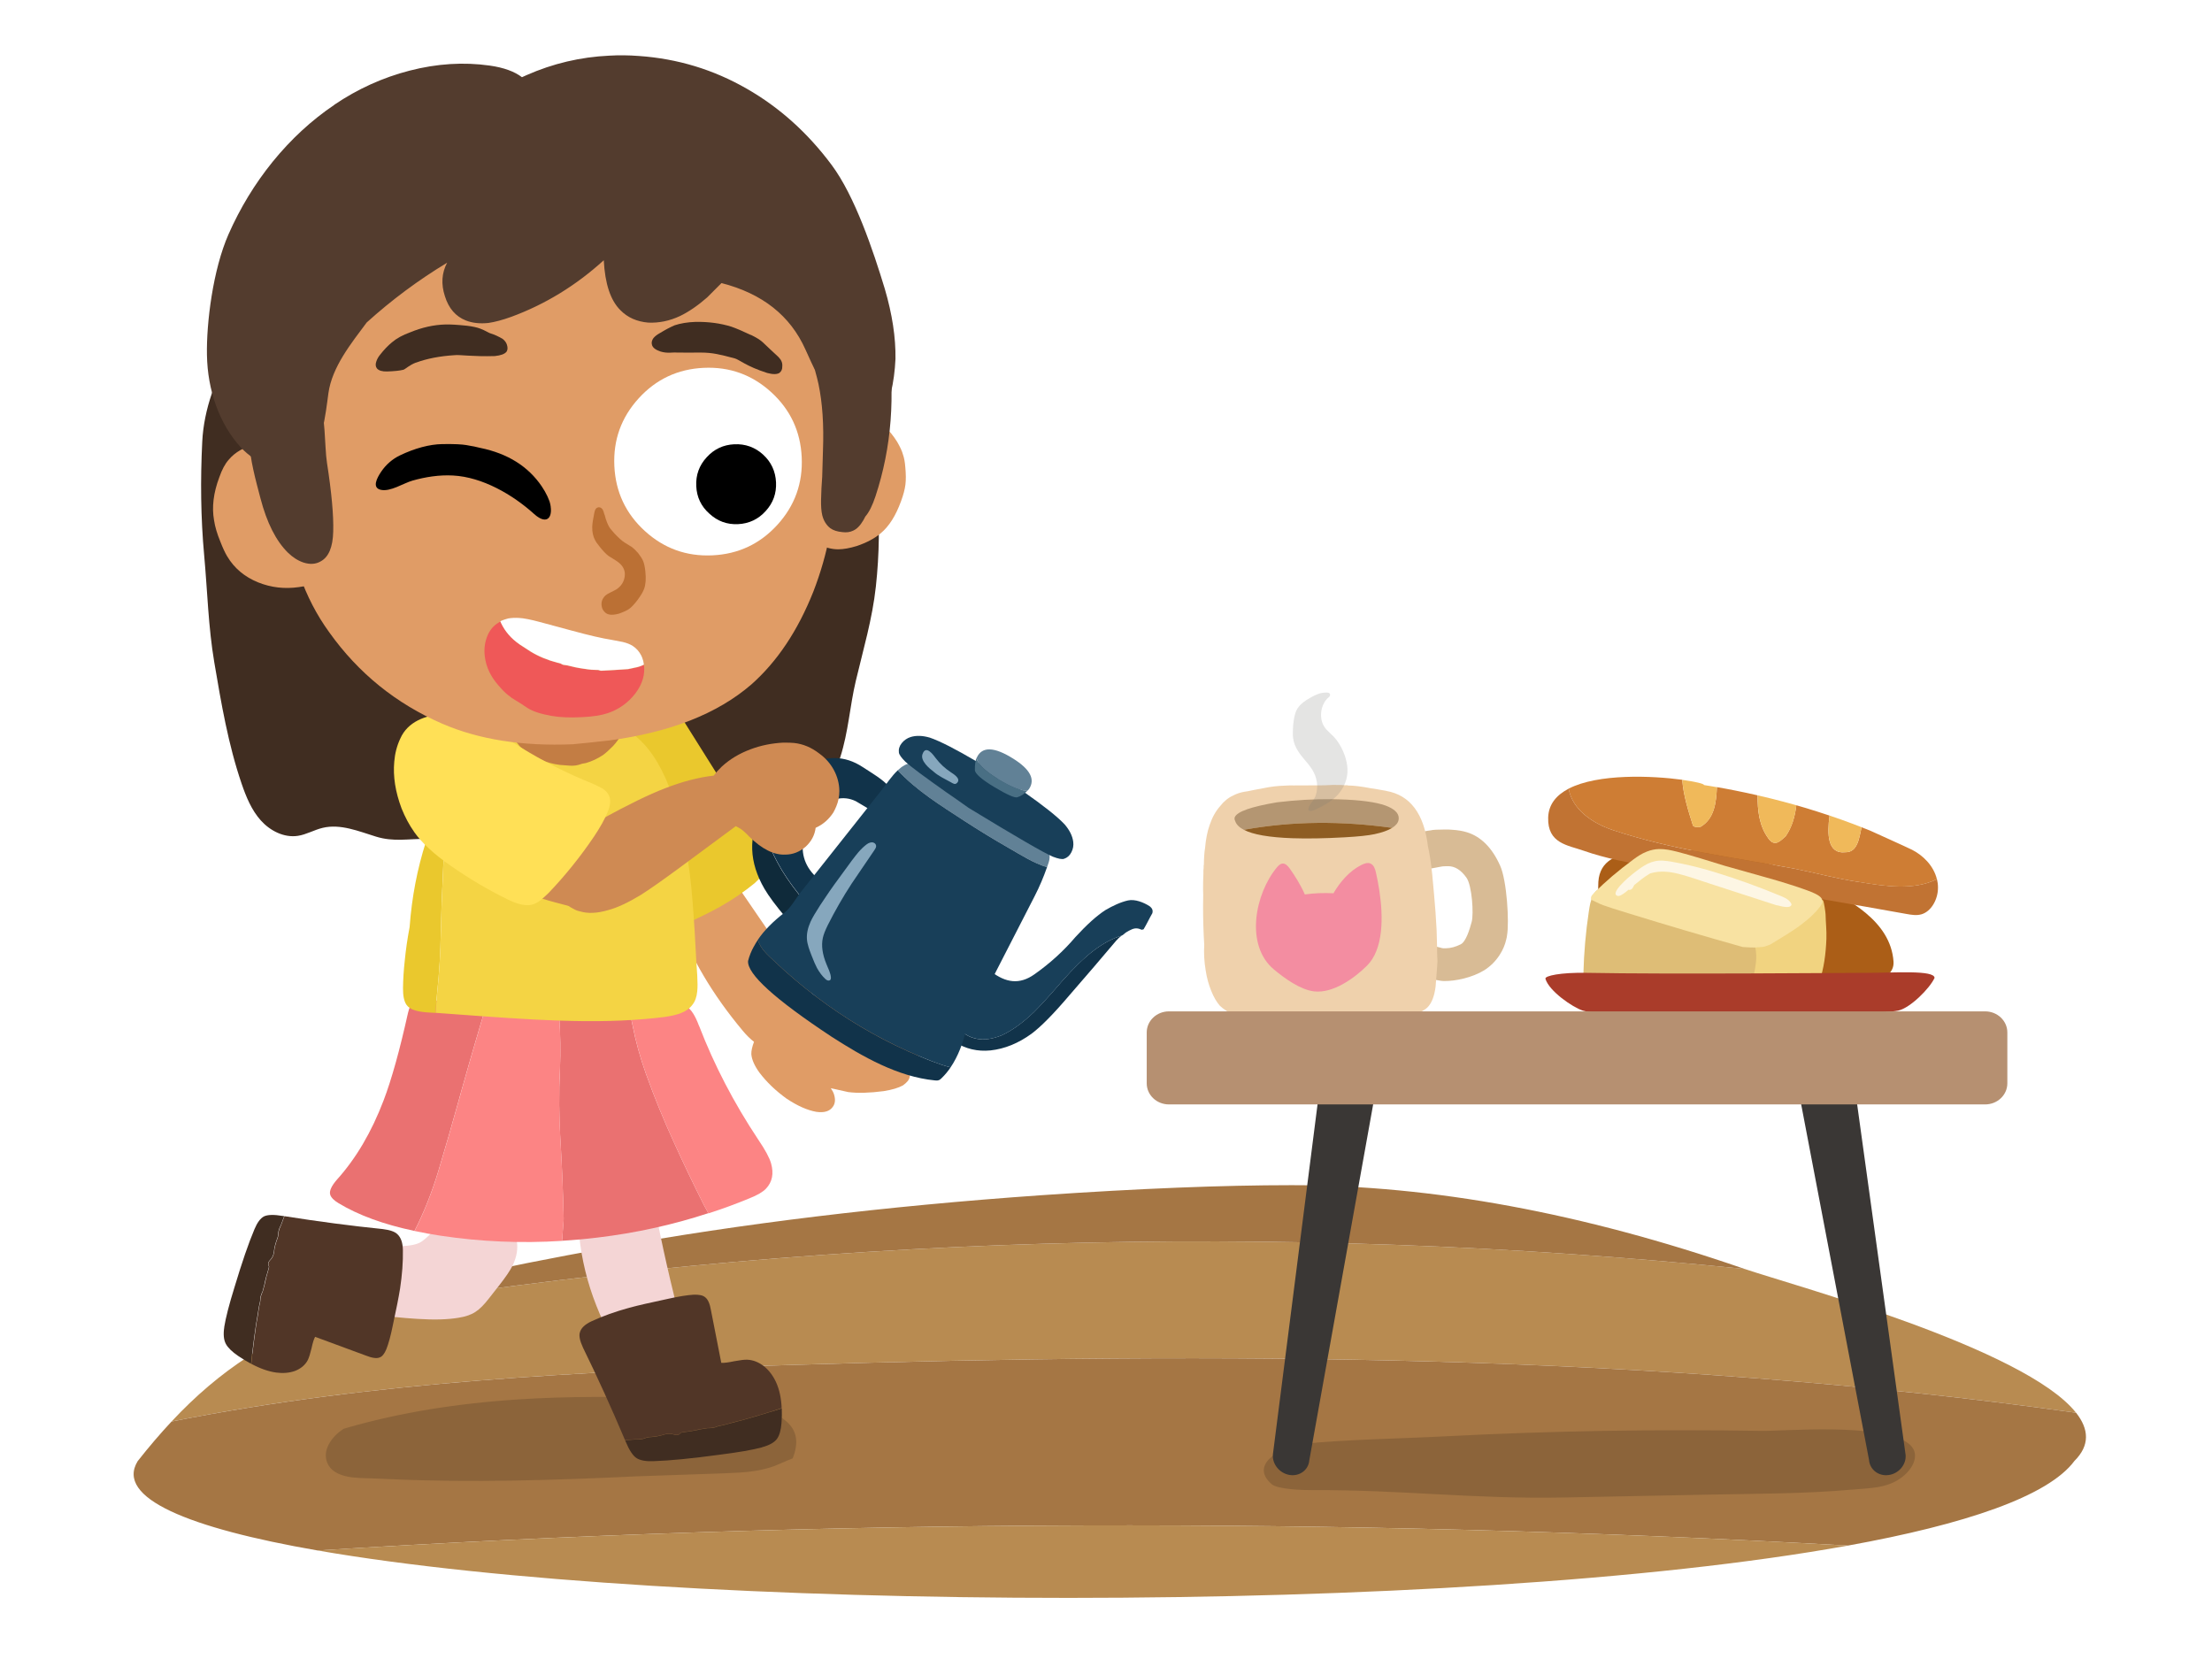 <svg fill="none" height="720" viewBox="0 0 960 720" width="960" xmlns="http://www.w3.org/2000/svg"><path d="m0 0h960v720h-960z" fill="#fff"/><path d="m901.002 613.132c-22.15-28.05-123.2-55.41-143.85-62.42-202.59-20.66-406.93-14.54-608.76 18.25-30.98 11.28-53.031 25.62-73.951 47.97 87.74-17.48 178.731-21.8 268.99-24.56 186.15-5.69 374-5.04 557.58 20.75z" fill="#b88b51"/><path d="m757.152 550.721c-.18-.06-.35-.12-.52-.18-69.83-24.12-135.19-36.18-196.05-36.18-29.99 0-66.26 1.44-108.8 4.37-67.74 4.74-130.15 12.31-187.21 22.67-50.69 9.2-87.31 17.05-116.18 27.57 201.83-32.8 406.17-38.92 608.76-18.25z" fill="#a57644"/><path d="m900.242 634.111h-.02c6.94-6.83 6.35-13.92.79-20.98-183.58-25.8-371.43-26.44-557.58-20.75-90.26 2.76-181.25 7.08-268.99 24.56-4.92 5.26-9.78 10.96-14.68 17.17-9.79 15.97 21.91 29.03 78.07 38.79 219.5-13.79 444.12-14.49 664.15-2.12 50.94-9.22 86.84-21.38 98.26-36.67z" fill="#a57644"/><path d="m137.842 672.9c154.38 26.83 493.6 28.76 664.15-2.12-220.03-12.37-444.65-11.67-664.15 2.12z" fill="#b88b51"/><path d="m699.061 373.068c-2.968 1.905-5.075 4.894-5.379 9.625-.851 13.535 6.068 21.357 16.595 25.206 14.588 5.319 29.765 8.582 44.911 11.813 7.001 1.49 13.991 2.999 20.992 4.478 12.026 2.543 24.446 5.025 36.634 1.966 3.921-.983 9.351-3.374 8.966-8.845-1.256-17.76-19.837-27.009-32.247-33.493-22.319-11.651-47.424-16.443-72.469-14.549-5.278.406-12.907.527-18.003 3.81z" fill="#ab5e17"/><path d="m807.029 382.814c-9.533-1.357-18.752-3.941-28.397-5.856-27.061-4.994-52.53-8.034-78.659-16.706-8.723-2.928-17.608-8.834-19.168-17.973-5.278 2.736-8.733 6.758-8.905 12.543-.335 11.316 8.571 11.975 15.45 14.406 9.402 3.313 19.117 5.025 28.742 6.991 13.758 2.826 27.547 5.511 41.345 8.074 24.842 4.6 44.973 7.832 69.855 12.34 2.198.395 4.447.79 6.605.172 4.195-1.205 7.214-6.403 7.183-11.64 0-1.267-.162-2.472-.445-3.627-10.152 5.035-22.613 3.069-33.585 1.256z" fill="#c17333"/><path d="m699.963 360.263c26.139 8.662 51.608 11.701 78.659 16.706 9.645 1.915 18.874 4.498 28.397 5.856 10.972 1.813 23.434 3.779 33.585-1.256-1.449-6.018-6.251-10.486-10.82-12.786-1.854-.942-18.064-8.257-18.064-8.257-.415-.162-.831-.334-1.246-.506-.861-.345-1.722-.669-2.573-1.003-1.064 5.4-1.956 10.901-6.97 10.85-7.943.871-7.953-7.953-6.92-15.906-3.384-1.134-6.778-2.218-10.182-3.252-.304 2.985-.304 2.985 0 0-1.408-.425-2.826-.841-4.235-1.236-.597 5.025-1.935 9.604-4.62 13.464-1.864 1.53-4.619 5.107-7.517.933-4.012-5.481-4.711-12.117-4.67-18.703-3.182-.729-6.363-1.408-9.564-2.046-.115 2.681-.115 2.681 0 0-2.695-.547-5.39-1.044-8.095-1.51-.284 6.697-1.104 13.758-7.082 17.213-.699.243-3.049.213-3.313-.567-1.995-6.271-4.174-13.13-4.64-19.837-13.069-1.783-36.523-2.766-49.308 3.86 1.57 9.128 10.445 15.045 19.168 17.973z" fill="#ce7d34"/><g fill="#f0b95a"><path d="m800.93 369.857c5.015.071 5.897-5.441 6.971-10.851-2.918-1.145-5.846-2.239-8.784-3.292-1.692-.598-3.394-1.186-5.096-1.753-1.033 7.943-1.033 16.767 6.909 15.886z"/><path d="m767.477 363.88c2.898 4.174 5.654.587 7.518-.942 2.685-3.85 4.022-8.429 4.62-13.455-3.668-1.043-7.345-2.026-11.033-2.938-1.915-.476-3.84-.921-5.775-1.367-.04 6.585.659 13.231 4.67 18.702z"/><path d="m734.733 358.278c.254.78 2.614.81 3.313.557 5.988-3.434 6.808-10.506 7.082-17.193-.314-.05-.618-.111-.932-.162-1.55-.273-3.121-.526-4.681-.78v-.02c0-.527-3.728-1.449-9.412-2.229.466 6.707 2.645 13.566 4.64 19.837z"/></g><path d="m651.005 375.587c-3.46-7.698-8.269-12.47-14.266-14.361-1.882-.589-4.106-.969-6.663-1.121-.798-.067-1.692-.105-2.69-.105-1.254 0-2.661.038-4.21.095-2.167.114-1.017.114-2.291.276-1.872.218-3.526.579-4.98 1.083-1.663.523-3.098 1.264-4.343 2.215-1.369 1.007-2.319 2.11-2.861 3.326-.295.647-.466 1.302-.523 1.958-.066.694 0 1.407.19 2.148.39 1.35 1.15 2.519 2.291 3.517 1.14.969 2.537 1.673 4.201 2.1 1.653.428 3.336.561 5.018.361.988-.114 2.471-.351 4.448-.76 1.777-.295 1.245-.371 4.125-.39 2.908-.038 5.579 1.597 7.965 4.952 2.442 3.355 3.231 15.806 2.29 19.199-.903 3.393-2.537 8.64-4.742 9.742-2.205 1.112-4.353 1.692-6.435 1.73-2.053.057-1.312-.085-3.526-.561-1.977-.437-3.488-.779-4.515-1.017-1.758-.37-3.231-.551-4.429-.522-1.406.076-2.728.399-3.954.969-1.169.551-2.11 1.274-2.822 2.148-.685.931-1.065 1.929-1.131 2.975-.048 1.102.209 2.167.779 3.165 1.188 1.958 3.279 3.498 6.292 4.591 1.511.57 3.555 1.083 6.13 1.539.732.124 1.511.257 2.357.371 2.871.428 2.348.523 4.192.561 2.547 0 5.284-.352 8.202-1.046 3.469-.874 6.463-2.072 8.963-3.583 2.737-1.711 4.99-3.944 6.748-6.663 1.407-2.148 2.386-4.457 2.927-6.909.152-.561.257-1.112.304-1.654.998-5.418-.019-23.79-3.041-30.329z" fill="#d8bb95"/><path d="m601.639 343.235c-3.003-.561-5.313-.931-6.929-1.178-3.887-.742-7.08-1.112-9.599-1.16-.219-.085-.399-.123-.551-.123-.257 0-.447 0-.561.038-.589-.057-1.179-.095-1.768-.105-.295-.047-.57-.057-.827-.019-1.92-.085-4.096-.038-6.539.133-4.277.019-8.706.029-13.287.057-1.321-.038-2.585 0-3.764.076-3.326.105-6.32.447-9.02 1.027-3.83.684-6.263 1.188-7.29 1.416-.532.057-1.035.133-1.539.237-1.749.324-3.317.837-4.686 1.569-2.167.969-4.068 2.509-5.703 4.6-1.957 2.195-3.488 4.923-4.562 8.145-1.007 2.775-1.682 6.121-2.024 10.075-.323 1.948-.485 4.305-.513 7.071-.114.494-.133 1.008-.105 1.521-.114.779-.133 1.635-.104 2.576-.105 2.205-.153 4.429-.143 6.672 0 .836.019 1.682.057 2.518-.038 1.683-.057 3.355-.057 5.038 0 5.626.162 11.148.504 16.604-.228 3.669 0 7.366.627 11.13.475 3.155 1.274 6.111 2.405 8.867 1.055 2.652 2.3 4.79 3.716 6.435.817.789 1.73 1.511 2.756 2.157.247.152.485.314.732.447.456.152.979.342 1.568.58.523.304 1.264.646 2.243 1.026 1.768.742 3.612 1.492 5.532 2.224 14.028 1.939 27.011 2.557 38.892 2.11 1.236-.133 2.471-.19 3.735-.152 10.237-.732 19.608-2.243 28.095-4.258 1.283-.095 3.184-.979 5.684-2.633 1.834-1.292 3.136-3.592 3.916-6.881.199-.865.361-1.806.504-2.842.313-3.602.551-6.596.703-8.991.019-.313.028-.608.047-.893.029-.466.048-.903.067-1.312-.048-.561-.067-1.112-.076-1.673-.076-1.283-.114-2.775-.095-4.457-.067-2.139-.133-4.562-.2-7.281-.152-2.442-.323-5.065-.484-7.869-.352-4.657-.818-9.961-1.388-15.93-.542-5.256-1.169-9.457-1.901-12.574-1.635-13.896-7.613-22.174-18.049-23.989l-.038-.038z" fill="#efd1ac"/><path d="m597.296 412.82c4.086-10.142 1.938-24.94-.143-34.14-.342-1.55-.913-3.289-2.376-3.907-1.264-.541-2.718 0-3.945.618-5.16 2.595-9.219 7.309-12.118 12.289-4.144-.228-8.316-.066-12.422.504-1.616-3.754-4.201-7.965-6.577-11.282-.77-1.064-1.806-2.224-3.117-2.119-.998.085-1.759.874-2.405 1.635-9.448 11.291-14.029 33.731-1.302 44.338 4.571 3.811 11.358 8.763 17.402 9.495 8.165.988 17.479-5.674 22.982-11.159 1.739-1.739 3.061-3.877 4.021-6.272z" fill="#f38da1"/><path d="m606.981 355.877c0-.266.066-.513.066-.789.019-2.252-1.958-4.077-5.807-5.512-4.22-1.483-10.864-2.386-19.874-2.652h-.019c-1.15-.028-2.3-.057-3.45-.086-7.623-.066-15.492.381-23.666 1.36-11.272 1.901-17.336 4.049-18.325 6.425-.123.228-.123.465-.123.703 0 .333.114.684.294 1.036.495 1.473 1.74 2.728 3.736 3.773 21.128-3.84 42.589-3.878 64.373-.836 1.587-.989 2.528-2.129 2.795-3.422z" fill="#b49672"/><path d="m539.813 360.124c4.001 2.082 11.015 3.308 21.061 3.66 6.416.228 13.972.095 22.811-.4 5.807-.323 10.113-.779 12.841-1.359 3.355-.722 5.902-1.634 7.67-2.727-21.784-3.051-43.246-3.004-64.374.836z" fill="#8e5d23"/><path d="m581.385 323.117c-.912-1.492-1.948-2.842-3.089-3.935-1.891-1.834-3.697-3.165-4.534-5.883-1.178-3.821.048-8.44 3.013-10.787.58-.457.713-1.436-.047-1.787-.285-.133-.599-.143-.913-.152-2.689-.076-4.676.865-6.985 2.148-2.205 1.216-4.382 2.67-5.789 4.847-1.644 2.528-1.996 8.212-1.958 11.187.058 4.267 2.139 7.461 4.772 10.559 2.623 3.08 5.009 5.779 5.655 10.075.314 2.062.114 4.239-.637 6.187-.751 1.949-2.538 3.279-2.994 5.199-.076.295-.104.637.086.874.893 1.179 4.99-1.34 5.968-1.834 2.063-1.045 4.021-2.319 5.713-3.916 2.794-2.642 4.847-6.349 5.132-10.493.276-3.953-1.14-8.573-3.393-12.279z" fill="#7c7875" opacity=".2"/><path d="m752.564 444.332c.851-8.227 1.611-16.453 2.402-24.68.091-.932.162-1.874.273-2.806.142-1.246.344-2.482.709-3.698 0 0 0-.02 0-.031.091-.293.193-.587.304-.881 3.718-1.905 31.63-24.345 34.922-21.468.406.355 1.105 5.349 1.115 6.028.071 3.556.496 7.051.364 10.628-.233 6.251-1.043 12.998-3.171 18.925-1.914 5.319-6.544 9.32-10.931 12.704-4.357 2.837-8.895 5.056-13.343 7.599-3.414 1.955-8.703 4.437-12.37 2.664-1.996-.962-.557-2.259-.274-5.005z" fill="#f1d380"/><path d="m707.865 388.691c-1.448-.527-2.786-.983-4.001-1.368-1.561-.496-2.949-.902-4.164-1.216-1.226-.314-2.229-.496-3.009-.557-1.054-.091-1.945 0-2.675.263-1.114.466-2.006 1.429-2.685 2.888-.476.922-.851 2.026-1.144 3.292-.203.862-.416 2.047-.639 3.567-1.347 8.966-2.127 17.911-2.35 26.827-.041 1.216.01 2.198.172 2.968.162.841.486 1.581.963 2.219 0-.01.03 0 .07.02.396.173 1.014.537 1.844 1.095.821.536 1.783 1.043 2.898 1.519.699.284 1.702.659 2.999 1.115 1.884.638 3.779 1.276 5.663 1.925 6.008 1.995 12.026 4.001 18.044 5.987 6.646 2.188 13.302 4.346 19.978 6.433 4.083 1.267 8.247 2.857 12.502 3.394 1.206.152 1.925-.557 2.786-1.236.436-.344.679-.354.932-.891.264-.578.395-1.196.72-1.753 1.54-6.302 2.583-11.134 3.15-14.498.112-.8.223-1.57.345-2.32.669-4.923 2.158-9.786 1.925-13.981-.061-1.286-.193-2.35-.405-3.181-.294-1.185-2.016-1.894-2.635-2.725-.597-.801-1.398-1.52-2.401-2.178-.749-.507-1.712-1.034-2.917-1.571-2.067-.962-4.428-1.925-7.102-2.887-2.047-.75-4.255-1.479-6.616-2.209l-24.163-8.105c-1.803-.608-4.498-1.55-8.105-2.846" fill="#debd76"/><path d="m738.259 372.592c-4.063-1.236-7.517-2.208-10.354-2.938-1.55-.385-2.857-.668-3.931-.861-1.439-.233-2.766-.334-3.961-.314-1.793.051-3.546.415-5.258 1.094-1.105.426-2.189.973-3.252 1.631-.72.436-1.621 1.054-2.705 1.865-6.444 4.731-12.087 9.543-16.95 14.436-.679.669-1.104 1.236-1.276 1.682-.193.507-.132.983.202 1.419.02 0 .051.01.081.02.486.182 1.155.506 2.026.952.872.476 1.966.942 3.283 1.408.831.314 2.046.72 3.637 1.226 2.34.73 4.67 1.459 7.011 2.189 16.382 5.065 32.896 9.928 49.521 14.599.405.01.851.04 1.327.081 1.773.121 3.161.162 4.144.121.456-.02 1.013-.061 1.671-.121.993-.071 1.54-.122 1.662-.142.527-.041 1.57-.375 3.141-1.013 5.278-3.151 9.158-5.603 11.65-7.345.608-.436 1.196-.872 1.763-1.287 3.567-2.675 6.282-5.258 8.146-7.74.557-.74.891-1.378.993-1.915.182-.729.02-1.388-.487-1.996-.466-.577-1.286-1.155-2.451-1.732-.831-.436-1.996-.922-3.506-1.469-2.563-.943-5.582-1.956-9.057-3.04-2.604-.81-5.461-1.651-8.581-2.522-12.188-3.445-18.297-5.157-18.327-5.157-2.26-.679-5.644-1.722-10.152-3.121" fill="#f8e2a2"/><path d="m777.426 392.905c.162-.314.01-.709-.172-1.013-.567-.932-1.459-1.6-2.442-2.137-.567-.304-1.165-.568-1.752-.821-9.23-3.86-18.875-7.355-28.449-10.303-5.015-1.54-10.101-2.878-15.247-3.911-2.513-.507-5.086-1.054-7.659-1.206-2.371-.141-4.63.345-6.707 1.388-2.351 1.176-4.468 2.867-6.515 4.458-.84.648-10.394 8.541-6.352 9.473 1.064.243 3.171-1.429 4.65-2.685.821.243 1.561-.243 1.925-1.013.173-.365.375-.719.588-1.064 2.057-1.661 4.093-3.333 6.372-4.721.163-.101.335-.193.497-.284.152-.05.304-.091.456-.142 3.971-1.124 8.115-.638 12.015.355 4.438 1.135 8.784 2.705 13.14 4.113 4.559 1.479 9.119 2.959 13.667 4.438 5.177 1.681 10.344 3.353 15.521 5.035.183.061.355.071.527.071 2.969.831 5.36 1.074 5.927-.061z" fill="#fdf6e4"/><path d="m828.295 626.48c-11.438-9.098-54.303-5.349-63.573-5.491-23.008-.365-45.965-.365-68.973 0-22.968.415-45.925 1.185-68.842 2.381-19.279 1.003-43.047 1.327-62.327 3.343-5.987.638-23.403 8.044-12.674 17.425 2.614 2.29 14.012 2.604 17.507 2.564 38.924-.183 70.391 3.981 109.589 3.201 20.748-.415 41.538-.82 62.286-1.236 20.698-.415 41.498-.324 62.155-2.148 8.561-.78 16.929-.456 23.585-6.767 2.219-2.148 4.083-4.934 4.083-8.004 0-2.107-1.023-3.84-2.796-5.258z" fill="#000" fill-opacity=".15"/><path d="m670.724 424.809c1.561 5.309 11.712 12.319 16.19 13.778 11.063 3.658 125.941 2.452 136.943 0 5.177-1.155 13.576-9.523 15.734-14.173 0-3.506-17.497-2.209-28.55-2.209-9.3 0-86.176.699-122.668 0-11.063-.202-18.003 1.307-17.649 2.553z" fill="#aa3c2a"/><path d="m559.636 640.118c-4.356-.73-7.568-4.752-7.203-8.916l21.893-171.642c.365-4.164 12.391-5.623 16.747-4.894 4.357.73 8.673 1.601 8.257 5.765l-31.113 173.425c-.364 4.164-4.265 7.001-8.632 6.262z" fill="#3a3735"/><path d="m819.643 640.157c-4.357.598-8.166-2.33-8.49-6.545l-32.45-170.041c-.325-4.164 11.154-9.189 15.51-9.787 4.357-.598 8.359-1.185 8.673 3.019l24.142 174.662c.324 4.164-2.978 8.095-7.345 8.692h-.051z" fill="#3a3735"/><path d="m861.545 438.932h-354.236c-5.319 0-9.635 4.093-9.635 9.148v22.086c0 5.056 4.316 9.148 9.635 9.148h354.236c5.319 0 9.635-4.092 9.635-9.148v-22.086c0-5.055-4.316-9.148-9.635-9.148z" fill="#b69071"/><path d="m156.094 641.447c5.704.172 9.979.334 12.836.486 35.885 1.631 71.901.476 107.887-1.226 3.171-.132 15.339-.557 36.493-1.256.243 0 .486-.01.729-.031 4.873-.172 8.551-.395 11.053-.688 4.073-.477 7.67-1.287 10.77-2.402.263-.091 1.064-.425 2.421-.992.902-.396 2.057-.882 3.445-1.49.81-.334 1.57-.648 2.289-.922 1.348-3.414 1.814-6.403 1.399-8.996-.426-2.675-1.794-5.015-4.093-7.031-.953-.831-1.966-1.581-3.05-2.28-1.054-.668-2.178-1.276-3.364-1.823-1.874-.851-4.113-1.631-6.727-2.331-4.285-1.104-9.077-1.924-14.386-2.461-.172-.011-.344-.031-.517-.051-3.505-.334-8.155-.608-13.95-.851-29.077-1.216-53.847-1.135-74.312.233-26.878 1.722-51.497 5.765-73.847 12.147-.668.193-1.327.385-1.965.588-.111.05-.233.121-.344.202-2.523 1.672-4.458 3.658-5.826 5.958-1.59 2.654-2.026 5.248-1.307 7.75 1.358 4.65 6.14 7.132 14.336 7.446z" fill="#000" fill-opacity=".15"/><path d="m209.131 523.683c-2.543-1.114-4.529-1.601-5.957-1.449-1.722.162-3.799 1.307-6.251 3.465-3.293 2.877-6.525 6.018-9.675 9.402-2.118 2.117-3.708 3.444-4.792 4.052-1.074.588-2.401 1.003-3.982 1.257-.699.141-2.077.293-4.144.425-4.66.345-9.29.932-13.869 1.793-2.614.436-4.539 1.115-5.826 2.077-1.033.851-2.016 2.31-2.968 4.367-1.195 2.816-1.945 5.866-2.229 9.158-.243 2.705.101 4.894.993 6.565 1.55 2.837 5.258 4.671 11.114 5.522 6.301.982 12.846 1.661 19.614 2.077 7.213.466 13.16.304 17.841-.487 3.12-.496 5.572-1.347 7.355-2.563 1.814-1.135 3.799-3.151 6.028-6.058l4.113-5.248c2.888-3.658 4.914-6.636 6.059-8.936 1.753-3.769 2.32-7.325 1.712-10.638-.608-3.434-2.523-6.504-5.724-9.209-2.229-1.905-5.38-3.748-9.463-5.562" fill="#f4d5d5"/><path d="m97.323 575.9c.628-3.972 2.107-9.726 4.448-17.254 3.252-10.84 6.149-19.249 8.672-25.186 1.196-2.867 2.553-4.681 4.042-5.501 1.571-.811 4.337-.892 8.288-.233.182.04.395.071.618.081l-.091.142c-.436 1.185-.892 2.401-1.348 3.576-.101.294-.233.547-.375.77-.598 1.266-.861 2.401-.871 3.353-.01.487-.101.993-.274 1.51-.385.983-.719 1.976-1.013 3.049-.294 1.064-.466 2.158-.587 3.273-.173 1.337-.76 2.502-1.794 3.536-.699.8-.861 1.57-.435 2.33.142.233.142.608-.031 1.114-.759 2.422-1.418 4.843-1.894 7.274-.172.74-.375 1.48-.598 2.209-.061.324-.142.608-.284.821-.597 1.266-.881 2.401-.871 3.353-.02.496-.091.983-.233 1.439-.233.972-.446 2.147-.638 3.525-.193 1.378-.415 2.746-.659 4.073-.06.324-.131.669-.192 1.003-.638 4.215-1.165 8.227-1.601 12.016-.263 1.884-.476 3.789-.658 5.693-1.783-.962-3.637-2.077-5.552-3.373-2.675-1.824-4.488-3.587-5.37-5.248-.942-1.743-1.165-4.184-.679-7.325z" fill="#402d21"/><path d="m173.621 559.266c-.557 3.535-1.611 8.915-3.191 16.179-.861 4.255-1.773 7.598-2.736 10.06-.851 2.047-1.823 3.263-2.968 3.637-1.297.517-3.293.223-5.988-.851l-21.984-8.115c-.537.993-1.064 2.665-1.561 5.015-.557 2.32-1.084 4.012-1.62 5.086-1.125 2.148-2.999 3.708-5.552 4.701-2.442.871-5.147 1.104-8.146.709-3.303-.456-6.899-1.692-10.81-3.789.162-1.895.365-3.809.638-5.694.456-3.779.983-7.791 1.601-12.015.071-.335.132-.669.193-1.003.263-1.338.466-2.705.658-4.073.193-1.368.405-2.553.638-3.526.142-.466.223-.962.233-1.438 0-.932.294-2.057.872-3.354.142-.223.223-.496.283-.82.213-.72.426-1.459.618-2.219.477-2.431 1.115-4.853 1.875-7.274.182-.517.172-.892.03-1.115-.436-.759-.294-1.519.446-2.32 1.033-1.033 1.611-2.208 1.783-3.546.101-1.144.324-2.208.608-3.282.283-1.054.618-2.077 1.013-3.05.162-.516.253-1.013.263-1.519 0-.932.314-2.047.882-3.344.131-.212.263-.476.354-.77.426-1.195.892-2.401 1.348-3.576l.091-.142c14.761 2.331 28.975 4.205 42.632 5.593 3.151.385 5.299 1.145 6.383 2.259 1.519 1.429 2.299 3.698 2.35 6.828.101 5.076-.314 10.669-1.226 16.757z" fill="#513627"/><path d="m163.581 104.384c6.97-1.56 13.475-4.974 20.404-6.818 7.892-2.107 17.203-3.85 27.962-5.248 11.874-1.581 22.562-2.401 32.076-2.462 11.59-.03 22.217 1.064 31.913 3.272 5.471 1.236 13.241 3.566 23.332 7.042 8.844 3.059 15.389 5.541 19.624 7.466 11.134 5.066 20.961 11.742 29.522 20.02 8.592 8.226 15.075 17.304 19.432 27.222 1.844 4.154 3.688 9.584 5.521 16.321 7.497 27.466 9.807 55.235 6.758 83.319-1.53 14.133-5.461 27.273-8.713 41.011-2.624 11.094-3.181 21.985-6.737 33.099-2.553 7.963-6.049 15.865-11.935 21.792-5.896 5.937-14.568 9.614-22.734 7.811-4.356-.963-8.338-3.394-12.775-3.911-9.554-1.114-18.044 5.066-27.345 5.4-3.1.112-6.21-.719-9.33-2.482-2.128-1.256-4.59-3.151-7.325-5.683-2.736 2.958-6.849 4.812-12.35 5.531-4.954.649-10.01.334-15.156-.942-2.28-.618-3.992-.811-5.096-.588-.669.162-1.348.446-2.047.861-.415.274-1.064.679-1.854 1.226-2.664 1.783-5.927 2.746-9.746 2.878-3.759.172-7.061-.517-9.918-2.067-3.151 2.563-7.183 4.397-12.077 5.521-6.97 1.601-13.18.223-20.1.122-7.7-.112-14.011 1.368-21.691-1.003-7.578-2.34-15.45-5.663-23.17-3.809-3.688.881-7.051 2.917-10.8 3.475-5.967.891-12.005-2.199-16.037-6.697-4.033-4.498-6.373-10.233-8.328-15.947-5.826-17.05-8.855-34.901-11.864-52.672-2.614-15.429-2.969-30.91-4.387-46.4-1.499-16.372-1.661-32.856-.841-49.278 1.358-28.023 20.637-57.353 46.056-76.156.932-.7 1.955-1.409 3.171-1.581.983-.142 1.975.101 2.968.081 4.154-.061 9.047-4.843 12.705-6.413 3.211-1.388 6.737-2.401 10.891-3.323z" fill="#402d21"/><path d="m313.685 377.054c-.608-.608-1.206-1.074-1.804-1.388-.567-.841-1.165-1.661-1.813-2.452-2.229-2.927-4.235-4.67-6.038-5.227-.233-.132-.487-.193-.74-.172-.091-.061-.192-.081-.304-.041-2.421-.476-4.812.304-7.183 2.34-2.826 2.482-4.447 5.917-4.873 10.283-.101.031-.142.132-.111.294-.061.091-.051.193.03.314-.081.254-.142.507-.172.74-.081.598-.071 1.287.03 2.067-.05 4.153 1.034 9.28 3.242 15.409 5.795 16.362 15.248 32.379 28.357 48.062 1.692 2.037 3.344 3.658 4.934 4.853-.81 2.168-1.205 3.951-1.165 5.35.183 2.36 1.358 5.035 3.526 8.034 3.13 4.113 7.041 7.872 11.732 11.255 4.67 3.121 8.976 5.046 12.917 5.755 3.414.496 5.795-.213 7.153-2.118 1.063-1.398 1.256-3.211.567-5.43-.274-.871-.74-1.773-1.398-2.705l2.522.557c2.25.466 3.931.841 5.046 1.125 4.093.537 9.229.395 15.409-.415 3.617-.578 6.403-1.409 8.348-2.493.953-.709 1.682-1.378 2.179-2.006.709-1.043.932-2.006.689-2.887-.233-1.145-.922-1.976-2.037-2.482-.527-.324-1.509-.598-2.948-.851-.973-.233-2.046-.527-3.242-.892.071-.04.172-.05.314-.03 1.803-.264 3.769-.669 5.886-1.206 3.577-.891 6.201-2.219 7.862-4.002.446-.486.841-1.023 1.206-1.6.01-.325.04-.578.101-.75.061-.78-.071-1.51-.395-2.188-.608-1.014-1.844-1.713-3.698-2.098-1.864-.385-4.265-.699-7.213-.952-1.287-.223-2.412-.375-3.384-.446 1.398-.172 2.948-.324 4.65-.456 2.502-.364 4.265-.77 5.278-1.215 1.702-.699 3.111-1.692 4.215-2.959.902-1.205 1.449-2.299 1.661-3.292.051-.669-.01-1.338-.192-2.016-.284-.679-.659-1.135-1.114-1.368-.416-.233-1.084-.375-2.006-.415-.76-.092-1.875-.315-3.354-.669-.719-.041-2.006.02-3.85.182-1.54.102-3.566.223-6.078.345.212-.172.435-.324.668-.446 1.246-.851 2.584-1.874 3.992-3.07.567-.648 1.753-1.894 3.546-3.738 1.418-1.479 2.31-2.766 2.644-3.85.203-.851.182-1.672-.061-2.452-.202-.932-.638-1.55-1.286-1.854-.872-.537-2.189-.375-3.962.476-3.839 1.976-8.105 3.779-12.785 5.421-1.743.486-3.495 1.013-5.258 1.6l-1.338.284c-5.967 1.499-12.137 2.492-18.499 2.989-.345-.122-.618-.213-.811-.264-.101.01-.202 0-.304-.04-4.052-5.38-9.695-13.384-16.929-24.011l-14.092-20.577c-3.161-4.721-5.927-8.125-8.288-10.181z" fill="#e09c66"/><path d="m285.151 518.685c.755 2.31.931 4.105.493 5.359-.059.547-.274 1.347-.669 2.34-.048.383-.007 1.184.138 2.452 3.721 18.643 7.818 35.947 12.283 51.924.659 2.189 1.072 4.007 1.238 5.457.236 2.053.058 3.879-.509 5.422-1.063 2.733-3.559 4.977-7.522 6.697-3.285 1.499-6.024 1.986-8.283 1.491-2.435-.516-5.134-2.613-8.104-6.28-6.33-7.88-11.465-16.815-15.355-26.801-3.927-9.869-6.422-20.056-7.497-30.579-.633-6.586-.441-12.013.546-16.297 1.207-5.921 3.854-10.406 7.914-13.411 1.709-1.287 3.624-2.19 5.707-2.705 2.157-.482 4.228-.567 6.286-.222 4.235.911 7.577 3.373 10.001 7.347.86 1.36 1.966 3.976 3.273 7.905l.052-.088z" fill="#f4d5d5"/><path d="m330.706 628.149c-4.077 1.09-10.285 2.17-18.629 3.219-11.949 1.627-21.429 2.542-28.389 2.769-3.349.14-5.797-.313-7.389-1.293-1.619-1.048-3.222-3.464-4.776-7.232-.061-.177-.146-.381-.261-.582l.176.02c1.354-.104 2.74-.202 4.096-.297.332-.038.651-.013.93.016 1.52.009 2.727-.231 3.62-.619.458-.186.982-.327 1.567-.384 1.135-.069 2.243-.186 3.415-.372 1.161-.184 2.279-.486 3.401-.839 1.35-.41 2.772-.369 4.307.118 1.134.287 1.95.112 2.421-.584.137-.23.497-.384 1.061-.438 2.686-.329 5.329-.755 7.862-1.341.788-.152 1.599-.286 2.403-.388.337-.08.648-.126.928-.086 1.521.009 2.738-.223 3.621-.62.478-.187.972-.325 1.484-.394 1.037-.201 2.268-.495 3.65-.899 1.381-.403 2.797-.77 4.186-1.112.337-.08.705-.163 1.042-.243 4.3-1.187 8.354-2.386 12.155-3.567 1.914-.556 3.814-1.151 5.7-1.776.085 1.979.05 4.074-.112 6.305-.243 3.128-.894 5.456-1.969 6.926-1.116 1.556-3.281 2.773-6.496 3.642l.003.03z" fill="#402d21"/><path d="m273.158 567.542c3.621-.977 9.255-2.266 16.931-3.891 4.463-1.002 8.108-1.584 10.934-1.755 2.386-.09 4.058.258 5.044 1.124 1.199.933 2.017 2.818 2.494 5.649l4.474 22.808c1.231.063 3.081-.17 5.57-.7 2.485-.469 4.356-.694 5.654-.67 2.632.096 5.125 1.115 7.459 2.968 2.154 1.803 3.865 4.095 5.136 6.906 1.398 3.113 2.199 6.805 2.39 11.137-1.874.643-3.771 1.259-5.688 1.795-3.792 1.169-7.845 2.369-12.154 3.567-.348.081-.705.163-1.043.242-1.391.323-2.794.709-4.186 1.113-1.391.404-2.612.698-3.65.898-.513.059-1.027.2-1.484.395-.883.387-2.094.587-3.62.619-.289-.028-.591.007-.929.087-.792.111-1.605.225-2.414.379-2.543.587-5.164 1.031-7.849 1.36-.585.057-.924.208-1.061.438-.481.697-1.265.889-2.423.573-1.534-.486-2.964-.506-4.305-.107-1.129.384-2.252.636-3.414.82-1.142.182-2.289.314-3.414.371-.574.066-1.089.197-1.566.394-.884.387-2.096.577-3.623.6-.269-.031-.585-.035-.918.003-1.353.115-2.74.202-4.096.297l-.175-.021c-5.934-14.024-11.984-27.372-18.2-40.037-1.367-2.943-1.836-5.164-1.387-6.582.501-1.944 2.211-3.568 5.116-4.911 4.705-2.192 10.171-4.145 16.387-5.868z" fill="#513627"/><path d="m209.04 442.936c.749-2.391 1.357-4.822 1.884-7.284-8.49-.375-17-.932-25.5-1.651-2.654-.183-4.549.04-5.653.709-1.226.739-2.118 2.33-2.685 4.822-3.627 16.332-7.153 29.016-10.607 38.043-5.208 13.687-11.935 25.135-20.182 34.304-2.492 2.857-3.495 5.086-2.968 6.666.385 1.196 1.591 2.422 3.607 3.637 8.652 5.228 19.654 9.24 32.946 12.036 4.012-7.831 7.447-16.443 10.314-25.855 3.009-9.999 5.937-20.201 8.804-30.515.425-1.459.841-2.938 1.215-4.397 2.939-10.455 5.856-20.627 8.804-30.515zm98.384 83.613c-.629-1.145-1.257-2.31-1.895-3.495-4.589-9.098-9.007-18.318-13.201-27.608-4.356-9.503-8.368-19.31-11.995-29.421-2.523-7.051-4.488-14.183-5.886-21.397-.608-2.999-1.226-5.987-1.905-9.006-10.06.506-20.141.759-30.191.769.101 1.611.233 3.212.344 4.813.527 7.598.649 15.095.335 22.521-.507 10.506-.456 21.063.233 31.721.648 10.81 1.084 21.65 1.347 32.481.031.567.041 1.104 0 1.681-.142 1.946-.283 3.911-.456 5.866-.05.568-.06 1.115-.111 1.682-.051.466-.071.922-.132 1.337 5.177-.303 10.385-.78 15.592-1.418 16.554-1.986 32.511-5.511 47.88-10.546l.051.02z" fill="#ea7171"/><path d="m242.706 441.235c-.112-1.601-.213-3.212-.345-4.813-10.486 0-20.961-.243-31.427-.749-.527 2.472-1.134 4.893-1.884 7.284-2.948 9.888-5.866 20.06-8.804 30.515-.365 1.459-.77 2.938-1.216 4.397-2.867 10.344-5.795 20.516-8.804 30.515-2.867 9.412-6.301 18.013-10.313 25.855 3.637.79 7.426 1.479 11.387 2.067 17.395 2.613 34.932 3.353 52.621 2.228.041-.445.081-.881.132-1.347.051-.567.061-1.114.112-1.682.141-1.945.283-3.91.455-5.856.051-.567.031-1.114 0-1.681-.253-10.831-.699-21.671-1.347-32.481-.689-10.658-.77-21.215-.233-31.721.304-7.416.192-14.923-.334-22.521m60.675 3.991c-.871-2.289-1.692-4.022-2.441-5.207-1.115-1.834-2.472-3.161-4.104-3.961-2.005-1.003-5.41-1.388-10.191-1.135-4.691.314-9.392.567-14.083.75.679 3.009 1.317 6.007 1.925 8.996 1.398 7.224 3.354 14.346 5.886 21.397 3.627 10.111 7.619 19.918 11.975 29.421 4.225 9.29 8.622 18.49 13.201 27.608.628 1.185 1.267 2.35 1.895 3.495 6.058-1.935 12.005-4.124 17.851-6.545 3.414-1.357 5.785-2.745 7.173-4.214 2.695-2.868 3.424-6.515 2.168-10.962-.699-2.462-2.573-5.897-5.572-10.314-10.587-15.926-19.118-32.349-25.652-49.318l-.031-.021z" fill="#fc8484"/><path d="m266.524 307.28c6.038-6.18 11.793-8.541 17.304-7.061l.578.202c.293.101.628.243.972.426 1.834.82 3.749 2.299 5.704 4.427 1.449 1.601 3.313 4.103 5.572 7.507l33.18 52.865c1.307 2.006 2.229 3.758 2.776 5.227.668 1.996.749 3.881.212 5.674-.192.365-.374.81-.557 1.327-.942 1.591-2.553 3.414-4.832 5.481-4.357 3.586-9.351 6.99-14.974 10.202-4.306 2.371-9.463 4.904-15.491 7.619-1.449.618-2.654 1.063-3.617 1.367-1.438.304-2.695.416-3.789.345-.547-.152-1.053-.253-1.57-.334-1.469-.629-3.131-1.703-4.934-3.192-4.65-4.052-9.473-9.209-14.498-15.49-5.187-6.545-9.087-12.502-11.711-17.862-3.769-7.537-5.664-14.852-5.704-21.964-.152-4.853.456-9.503 1.823-13.92.233-.942.497-1.804.831-2.584.142-.385.284-.739.456-1.053 2.614-7.335 6.707-13.748 12.289-19.239v.02z" fill="#eac82d"/><path d="m270.07 318.618c-1.287 2.34-2.604 4.285-3.982 5.835-1.732 1.874-3.181 3.283-4.346 4.205-2.381 1.681-4.873 2.938-7.436 3.728-.355.03-.689.111-.983.203-.456.03-.891.162-1.276.354-1.459.557-3.04.79-4.681.679-1.418-.051-2.806-.162-4.225-.334-3.059-.375-5.997-1.257-8.794-2.665-2.563-1.317-4.994-2.877-7.335-4.721-.699-.567-1.225-1.064-1.57-1.57-1.489-1.875-2.685-3.941-3.627-6.211-.344-.922-.669-1.904-.952-2.938.648-.334 1.367-.618 2.117-.861 3.891-1.428 8.338-2.492 13.383-3.171 3.881-.588 7.639-.871 11.307-.831 2.968.031 5.876.294 8.733.831 5.471.902 10.293 2.624 14.488 5.167-.163.729-.446 1.489-.851 2.269l.04.041z" fill="#c37d44"/><path d="m192.881 365.069c-.244 4.306-.446 8.632-.598 12.958-.203 4.559-.395 9.098-.608 13.657-.142 4.305-.253 8.631-.365 12.968-.131 8.692-.668 17.344-1.57 25.935-.304 3.009-.537 6.018-.709 9.007l-4.144-.243c-2.046-.203-3.647-.507-4.802-.871-1.702-.487-2.948-1.317-3.749-2.503-.982-1.53-1.469-3.9-1.428-7.122.04-3.87.304-7.801.739-11.803.466-4.822 1.176-9.726 2.128-14.731.952-12.917 3.313-25.277 7.112-37.08 1.935-7.618 4.367-14.589 7.305-20.88 1.063-2.229 2.168-4.336 3.313-6.322-.112.821-.213 1.641-.325 2.452-1.155 8.176-1.935 16.362-2.32 24.558v.02z" fill="#eac82d"/><path d="m195.14 340.441c.111-.821.212-1.642.324-2.452 3.465-5.927 7.396-10.78 11.762-14.549 4.053-3.556 8.581-6.321 13.576-8.307.284.942.608 1.864.952 2.735.943 2.118 2.138 4.032 3.627 5.775.345.466.872.952 1.581 1.459 2.34 1.722 4.802 3.191 7.335 4.397 2.816 1.297 5.734 2.127 8.794 2.482 1.418.142 2.806.243 4.224.314 1.672.111 3.222-.091 4.681-.628.395-.172.831-.274 1.287-.324.314-.081.628-.132.982-.183 2.584-.739 5.056-1.904 7.426-3.465 1.166-.84 2.614-2.147 4.347-3.9 1.367-1.449 2.684-3.252 3.971-5.42.405-.73.689-1.439.851-2.107 1.287.688 2.594 1.469 3.88 2.36 6.332 4.701 11.58 12.38 15.724 23.049 4.073 10.435 7.021 22.845 8.865 37.262.466 3.546.891 7.811 1.286 12.786.568 7.091 1.105 15.683 1.601 25.753.132 1.965.253 3.921.385 5.886.162 2.867.182 5.137 0 6.818-.223 2.493-.952 4.499-2.168 5.978-1.175 1.57-2.897 2.786-5.167 3.627-1.661.618-3.9 1.135-6.717 1.56-11.904 1.51-25.338 2.087-40.251 1.743-9.078-.152-22.218-.841-39.38-2.077l-19.867-1.449c.192-2.989.415-5.998.709-9.007.902-8.591 1.408-17.243 1.57-25.935.092-4.306.213-8.642.365-12.968.213-4.559.395-9.098.608-13.657.142-4.306.355-8.632.598-12.958.405-8.186 1.165-16.372 2.32-24.558l-.061-.04z" fill="#f4d444"/><path d="m349.519 391.826c-.74-.922-1.611-2.107-2.685-3.465-3.961-4.964-7.143-9.675-9.483-14.093-4.073-7.578-6.352-14.994-6.798-22.217-5.876 10.972-5.461 22.177 1.206 33.666 1.854 3.171 4.984 7.416 9.412 12.643.911 1.054 1.651 1.966 2.188 2.817 1.813-2.786 3.88-5.896 6.16-9.361z" fill="#0f2a3a"/><path d="m386.092 341.656c-2.806-3.384-8.074-6.372-11.701-8.763-7.761-5.106-16.048-5.228-24.923-.314-5.44 3.029-10.354 7.345-14.599 12.866-1.682 2.189-3.12 4.387-4.255 6.555.446 7.224 2.725 14.64 6.798 22.208 2.34 4.417 5.521 9.128 9.483 14.092 1.074 1.348 1.945 2.543 2.684 3.465 1.936-2.948 4.093-6.17 6.413-9.604-5.886-4.62-8.337-10.344-7.456-16.98.618-4.144 2.097-7.781 4.589-11.013 3.07-3.991 6.383-6.484 9.848-7.385 2.837-.689 5.673-.416 8.459.942 2.736 1.641 5.542 3.191 8.176 4.994 2.067 1.419 4.904 5.167 6.859 1.561 1.591-2.918 2.199-6.545 1.003-10.152-.314-.932-.75-1.783-1.347-2.492z" fill="#11334a"/><path d="m486.766 406.051c-.79.577-1.571 1.317-2.361 2.219-6.251 7.416-12.968 15.257-20.161 23.524-6.889 8.125-12.4 13.728-16.554 16.838-5.714 4.154-11.641 6.565-17.791 7.244-5.663.567-10.83-.659-15.47-3.637.375-2.239.75-4.438 1.186-6.636 2.066 2.827 4.822 4.549 8.297 5.228 3.181.628 6.839.111 10.921-1.551 4.458-2.087 9.108-5.44 13.931-10.06 2.826-2.796 6.909-7.294 12.258-13.505 4.995-5.663 9.483-10.009 13.465-13.049 4.174-3.191 8.277-5.379 12.259-6.605h.03z" fill="#11334a"/><path d="m430.112 421.63c6.413 4.914 12.35 5.816 18.875 1.186 6.656-4.701 12.572-10.06 17.719-16.109 4.934-5.39 9.3-9.331 13.1-11.772 3.009-1.753 6.473-3.425 9.766-4.154 2.989-.658 6.778.851 9.341 2.502.162.132.324.264.476.406.882.81.983 1.661.74 2.614-1.338 2.299-2.462 4.771-3.82 7.02-.273.071-.547.132-.83.183-1.429-.649-2.675-.861-4.276-.172-.841.364-1.671.79-2.462 1.296-.587.365-1.337 1.236-1.955 1.429-4.002 1.216-8.085 3.414-12.259 6.605-3.991 3.04-8.479 7.396-13.464 13.049-5.339 6.191-9.432 10.709-12.259 13.505-4.822 4.64-9.472 7.973-13.93 10.06-4.083 1.662-7.73 2.199-10.922 1.551-3.475-.669-6.23-2.402-8.297-5.228 1.084-4.275 2.746-8.338 4.974-12.208 2.452-3.891 5.927-8.318 9.473-11.763z" fill="#183f59"/><path d="m418.117 356.002c-9.858-6.423-20.475-12.968-28.499-21.691 1.864-1.773 3.931-3.07 6.18-3.171 2.533-.111 5.714 1.57 7.963 2.553 8.318 3.627 16.109 8.581 23.707 13.505 6.524 4.235 13.018 8.601 19.046 13.535 4.337 3.556 10.709 7.264 8.612 13.556-.233.699-.476 1.388-.709 2.077-5.805-1.763-11.084-5.177-16.332-8.176-6.767-3.87-13.423-7.923-19.958-12.188z" fill="#618196"/><path d="m360.845 449.906h.02v.01h-.02z" fill="#9d3623"/><path d="m347.675 387.013c8.084-10.202 16.169-20.404 24.244-30.606 3.667-4.63 7.335-9.26 11.002-13.89 1.814-2.3 4.063-5.714 6.697-8.216 8.034 8.723 18.641 15.267 28.499 21.691 6.534 4.255 13.191 8.317 19.958 12.187 5.238 2.999 10.516 6.413 16.332 8.176-1.53 4.336-3.202 8.338-5.339 12.502-9.919 19.33-19.837 38.661-29.756 57.991-1.337 5.653-3.444 11.499-6.757 16.372-2.695-.669-5.441-1.611-7.943-2.573-14.366-5.542-28.104-12.685-40.879-21.276-6.454-4.346-12.664-9.057-18.601-14.082-3.019-2.553-5.967-5.187-8.845-7.902-3.302-3.111-6.149-5.461-7.406-9.503 2.716-4.033 6.576-7.964 11.58-11.803 2.776-2.128 5.036-6.363 7.194-9.078z" fill="#183f59"/><path d="m345.142 425.3c5.937 5.025 12.147 9.736 18.601 14.082 12.775 8.601 26.503 15.744 40.879 21.275 2.513.963 5.248 1.905 7.943 2.574-1.145 1.681-2.431 3.252-3.89 4.66-.355.344-.73.699-1.186.881-.547.223-1.165.183-1.752.122-16.119-1.56-31.508-10.384-44.861-18.976-24.599-16.26-36.655-27.202-36.219-32.865.547-2.158 1.388-4.276 2.553-6.363.04.031.081.061.132.092-.031-.031-.061-.061-.092-.092h-.02c.497-.942 1.054-1.864 1.672-2.786 1.256 4.043 4.103 6.383 7.406 9.503 2.877 2.716 5.825 5.35 8.844 7.903z" fill="#11334a"/><path d="m376.052 366.507c.507-.406 1.024-.679 1.56-.821.669-.182 1.236-.152 1.713.111.344.152.587.396.749.73.132.263.183.567.152.902-.06.405-.334.952-.81 1.631l-9.797 14.416c-3.809 5.836-7.254 11.844-10.364 18.034-1.115 2.249-1.824 4.083-2.138 5.501-.739 3.303-.213 7.112 1.56 11.438.537 1.246.932 2.178 1.186 2.817.435 1.084.678 2.046.739 2.867.081.851-.192 1.327-.81 1.418-.466.081-.993-.132-1.571-.658-1.367-1.257-2.593-2.868-3.667-4.823-.628-1.175-1.398-2.958-2.32-5.329-.618-1.601-1.054-2.786-1.287-3.556-.425-1.327-.668-2.523-.739-3.566-.173-2.34.354-4.883 1.58-7.609.77-1.671 2.138-4.022 4.103-7.041l2.138-3.201c1.216-1.844 2.573-3.81 4.073-5.897l7.466-10.222c1.236-1.651 2.229-2.908 2.969-3.779 1.155-1.337 2.33-2.462 3.536-3.384z" fill="#86a7bd"/><path d="m424.084 330.613c-9.31-5.491-16.169-8.986-20.546-10.486-3.13-.912-5.886-1.003-8.328-.263-1.519.486-2.816 1.368-3.839 2.624-1.044 1.286-1.449 2.674-1.257 4.113.122.932 1.084 2.269 2.837 4.002 2.036 1.915 8.014 6.372 17.912 13.353 2.857 1.945 6.008 4.154 9.462 6.626 20.455 12.461 32.653 19.532 36.615 21.224 2.33.892 3.91 1.196 4.812.922 1.408-.445 2.492-1.388 3.222-2.847.759-1.469 1.013-2.988.8-4.579-.334-2.533-1.581-5.015-3.688-7.477-3.161-3.394-9.189-8.165-18.054-14.366-3.221-2.178-6.605-4.437-9.938-6.585s-6.677-4.225-10-6.261" fill="#183f59"/><path d="m423.871 328.84c.102 2.381 3.222 5.461 9.301 9.27 6.23 3.759 10.526 5.39 12.927 4.863-1.52 1.56-3.06 2.593-4.589 3.039-1.165.355-4.468-1.135-9.949-4.407-5.623-3.374-8.46-5.876-8.47-7.456-.03-2.341.223-4.104.79-5.309z" fill="#496f84"/><path d="m433.172 338.111c-6.079-3.81-9.199-6.89-9.301-9.271.112-.03.142-.081.081-.121 2.3-4.833 7.558-4.65 15.835.567 7.254 4.559 9.544 8.895 6.9 12.999-.162.253-.365.476-.608.709-2.391.527-6.697-1.105-12.928-4.863z" fill="#618196"/><path d="m414.844 336.763c.943.902 1.54 1.986.517 3.019-.912.912-1.753.233-2.685-.284-2.502-1.398-5.339-2.664-7.487-4.589-1.975-1.499-5.845-4.741-4.832-7.608 1.459-4.164 4.559.141 5.815 1.813 1.814 2.401 4.032 4.417 6.535 6.069.527.344 1.428.911 2.137 1.6z" fill="#86a7bd"/><path d="m201.674 361.178c.173 1.712.547 3.354 1.084 4.924 2.898 8.5 10.567 14.761 17.963 18.064 6.433 2.867 12.998 5.623 20.131 7.436 4.771 1.216 12.056 3.749 18.134 1.895 5.4-1.642 11.57-9.503 14.154-14.518 6.625-12.928-9.463-16.129-15.501-20.779-6.302-4.853-12.036-10.405-18.388-15.177-7.73-5.805-15.096-8.824-23.859-3.07-6.443 4.235-14.569 12.938-13.708 21.225z" fill="#cf8a53"/><path d="m239.767 372.456c-2.239 3.647-2.826 7.031-1.783 10.141.588 1.996 2.3 4.427 5.137 7.305 2.067 2.228 4.002 3.748 5.795 4.548.821.507 1.743.862 2.745 1.064 3.435 1.054 7.518.871 12.259-.527 3.86-1.003 8.561-3.191 14.113-6.544 3.789-2.401 9.189-6.18 16.19-11.327l25.115-18.57c.587.293 1.205.638 1.864 1.023 1.033.648 2.371 1.834 4.002 3.556 5.541 5.42 10.759 8.014 15.662 7.77 3.232-.02 6.16-1.165 8.804-3.444 2.483-2.29 3.921-5.015 4.316-8.186 3.151-1.408 5.724-3.637 7.71-6.687.466-.841.882-1.712 1.246-2.593.892-2.138 1.338-4.377 1.338-6.727-.041-3.182-.851-6.251-2.452-9.21-1.52-2.765-3.617-5.116-6.302-7.051-1.692-1.307-3.444-2.34-5.258-3.1-1.813-.76-3.688-1.236-5.623-1.449-1.043-.111-2.603-.162-4.68-.152-5.015.253-9.726 1.206-14.133 2.857-4.914 1.824-9.098 4.336-12.563 7.528-1.357 1.286-2.533 2.603-3.525 3.931-6.586.739-13.657 2.593-21.225 5.541-6.687 2.553-15.937 7.072-27.76 13.536-5.957 3.404-10.273 6.109-12.957 8.094-3.668 2.888-6.343 5.785-8.045 8.673z" fill="#cf8a53"/><path d="m179.771 361.087c-2.138-3.019-3.962-6.423-5.491-10.233-2.695-7.183-3.759-13.94-3.171-20.293.283-3.545 1.144-6.899 2.613-10.019 3.242-7.386 10.983-10.152 18.47-10.618 7.456-.466 12.998 2.189 19.522 5.735 1.956 1.063 4.276 2.461 6.981 4.184 1.519.922 3.779 2.33 6.818 4.224 10.222 6.322 20.88 11.712 31.964 16.149 1.823.851 3.191 1.53 4.103 2.047 1.418.962 2.35 2.057 2.827 3.272.719 1.743.486 4.033-.669 6.829-1.246 3.11-3.242 6.676-5.957 10.729-5.957 8.804-12.543 16.969-19.726 24.487-1.418 1.367-2.553 2.391-3.444 3.11-1.317 1.023-2.655 1.692-4.012 1.996-2.533.537-5.886-.203-10.05-2.239-8.49-4.113-16.848-9.037-25.075-14.802-7.153-4.974-12.37-9.817-15.693-14.528l-.02-.02z" fill="#ffe056"/><path d="m151.353 225.887c-.091-1.965-.74-4.832-1.915-8.591-.79-3.039-1.672-5.42-2.594-7.122-1.671-3.252-4.741-6.687-9.239-10.354-5.441-4.377-10.283-7.001-14.549-7.842-3.302-.749-7.091-.577-11.367.537-5.562 1.368-9.736 3.728-12.492 7.082-1.53 1.722-2.867 4.235-4.012 7.517-2.553 6.758-3.303 12.988-2.29 18.672.425 2.857 1.358 5.977 2.776 9.381 1.033 2.675 2.016 4.772 2.928 6.282 3.049 5.136 7.537 8.905 13.434 11.306 5.633 2.259 11.529 2.928 17.669 2.047 7.203-.892 12.481-3.577 15.835-8.065 1.458-1.975 2.755-4.66 3.849-8.034 1.581-4.994 2.219-9.26 1.956-12.775m225.408-44.547c-5.319-1.813-10.05-2.046-14.214-.689-2.381.76-4.549 2.087-6.524 3.931-1.196 1.256-2.077 2.634-2.675 4.123-.567 1.743-.496 3.293.223 4.681-2.442 1.732-4.589 4.174-6.443 7.335-1.358 2.168-2.32 4.164-2.888 5.947-1.428 4.042-1.763 8.257-1.003 12.654.861 4.427 2.655 8.287 5.36 11.519 2.016 2.33 4.326 4.113 6.879 5.349 2.725 1.429 5.511 2.168 8.327 2.168 2.26 0 4.955-.486 8.075-1.438 4.296-1.459 7.771-3.313 10.384-5.542 3.577-2.979 6.515-7.609 8.774-13.839 1.033-2.766 1.662-5.177 1.925-7.254.253-2.077.233-4.64-.061-7.7-.162-2.097-.476-3.88-.993-5.309-.364-1.438-1.215-3.292-2.522-5.552-1.682-2.694-3.394-4.761-5.117-6.261-1.985-1.722-4.488-3.079-7.507-4.103h.021z" fill="#e09c66"/><path d="m362.517 206.091c.02 17.324-3.161 34.253-9.544 50.716-6.727 16.909-15.693 30.353-26.938 40.292-14.711 12.684-35.247 20.749-61.628 24.254-5.522.628-10.8 1.175-15.835 1.651-21.853.922-40.738-2.046-56.603-8.905-20.04-8.692-36.402-21.904-49.076-39.684-10.911-15.024-17.223-33.281-18.935-54.759-.061-.425-.081-.901-.071-1.438-.294-2.918-.435-5.947-.425-9.037-.547-24.629 2.006-42.43 7.608-53.422 5.187-10.719 11.763-19.726 19.705-27.05 7.68-7.072 17.892-13.343 30.657-18.804 13.87-6.403 27.76-10.85 41.69-13.353 6.525-1.307 12.998-2.127 19.422-2.421l2.492-.122c.314-.071.669-.091 1.064-.051 2.006-.051 4.072-.071 6.17-.071 4.174-.02 8.348.243 12.552.77 13.849 1.601 27.03 5.43 39.532 11.519 12.684 6.302 23.302 14.447 31.832 24.406 6.697 7.821 12.249 16.949 16.666 27.374 3.211 7.761 5.643 15.805 7.304 24.113.669 3.394 1.216 6.97 1.642 10.708.121 2.219.293 4.519.476 6.849.101 2.087.182 4.225.223 6.413v.061z" fill="#e09c66"/><path d="m277.172 172.891c-7.558 8.308-11.073 18.084-10.547 29.34.527 11.256 4.944 20.657 13.242 28.225 8.307 7.568 18.064 11.084 29.319 10.557 11.246-.527 20.638-4.944 28.206-13.252 7.557-8.307 11.073-18.084 10.546-29.339-.527-11.256-4.944-20.658-13.241-28.226-8.308-7.568-18.064-11.083-29.32-10.557-11.246.527-20.647 4.944-28.205 13.252z" fill="#fff"/><path d="m331.171 197.287c3.516 3.201 5.39 7.233 5.623 12.046.223 4.812-1.277 8.956-4.478 12.441-3.202 3.576-7.254 5.481-12.026 5.704s-8.915-1.297-12.431-4.559c-3.566-3.161-5.471-7.143-5.693-11.965-.223-4.813 1.286-8.997 4.548-12.522 3.202-3.516 7.183-5.4 11.955-5.623s8.997 1.276 12.502 4.478z" fill="#000"/><path d="m262.411 223.403c.567 2.391 1.347 4.347 2.32 5.856l1.996 2.33c1.702 1.793 3.13 3.08 4.336 3.87.729.456 1.783 1.115 3.181 1.956.77.577 1.661 1.438 2.675 2.593 1.023 1.307 1.722 2.422 2.117 3.303.506 1.135.851 2.715 1.043 4.721.345 3.09.163 5.623-.547 7.568-.395 1.125-1.307 2.685-2.735 4.66-1.52 2.006-2.776 3.344-3.809 4.043-.821.587-2.28 1.266-4.347 2.016-1.904.506-3.313.608-4.295.355-.811-.163-1.52-.578-2.108-1.257-.577-.628-.952-1.378-1.084-2.218-.334-1.733.142-3.273 1.439-4.6.567-.537 1.408-1.054 2.482-1.55 1.479-.719 2.361-1.196 2.655-1.408 1.752-1.246 2.816-2.797 3.242-4.681.506-2.087.111-3.941-1.166-5.542-.587-.739-1.509-1.509-2.745-2.289-1.824-1.135-2.837-1.763-3.039-1.905-1.186-.912-2.574-2.381-4.124-4.417-.81-.963-1.337-1.753-1.621-2.351-.881-1.61-1.307-3.566-1.256-5.825.061-1.52.385-3.546.912-6.089.233-1.266.689-2.026 1.327-2.249.79-.355 1.53-.091 2.219.719.314.497.607 1.287.861 2.381h.061z" fill="#bb7034"/><path d="m225.361 279.664c1.702 1.125 3.374 2.209 4.974 3.232 3.364 2.047 7.234 3.658 11.621 4.813.162.05.273.07.375.06.76.162 1.317.395 1.682.669.162.091.364.142.618.192.516.071 1.013.152 1.529.223 2.391.639 4.792 1.135 7.234 1.469.415.021.79.081 1.145.162.162.051.273.071.375.061 1.266.193 2.533.274 3.789.274.709-.031 1.236.04 1.6.223.223.091.436.142.7.121 3.87-.182 7.75-.425 11.65-.699.152 0 .274-.03.365-.091.649-.132 1.267-.253 1.874-.385.162 0 .274-.03.375-.091 1.449-.223 2.837-.669 4.164-1.337v-.081c.101.648.172 1.266.162 1.884.031 3.617-1.256 7.142-3.87 10.597-3.13 4.063-7.132 6.91-11.975 8.551-2.806.942-6.504 1.509-11.073 1.722-5.127.284-9.513.112-13.221-.527-4.701-.82-8.217-1.975-10.486-3.424-2.28-1.55-4.002-2.644-5.137-3.303-1.195-.689-2.33-1.489-3.434-2.401-1.145-.891-2.543-2.32-4.195-4.255-1.702-1.986-2.998-3.931-3.89-5.866-1.003-2.117-1.641-4.296-1.894-6.484-.396-2.958-.092-5.765.881-8.429 1.064-2.887 2.776-4.995 5.136-6.362.244-.173.497-.325.73-.487.132.254.243.497.324.73 1.743 3.637 4.367 6.686 7.902 9.138v.101z" fill="#ef5858"/><path d="m217.449 270.343c-.092-.233-.203-.487-.325-.73.639-.304 1.277-.547 1.935-.76.487-.162.993-.304 1.49-.445 1.428-.244 2.978-.314 4.67-.223 2.067.101 5.086.689 9.057 1.763l14.052 3.789c7.295 1.985 12.999 3.313 17.163 3.961 2.644.486 4.245.79 4.802.922 1.793.425 3.252 1.013 4.387 1.763 1.519.993 2.705 2.35 3.596 4.062 0 .041.02.112.091.213.112.253.223.496.325.729.395.983.638 1.976.749 2.979v.081c-1.327.669-2.715 1.115-4.164 1.337-.091.061-.212.092-.364.102-.608.121-1.226.253-1.875.385-.091.06-.212.091-.364.101-3.901.284-7.781.517-11.651.699-.253.01-.497-.04-.699-.122-.365-.182-.902-.253-1.601-.222-1.256 0-2.523-.081-3.789-.274-.101 0-.213 0-.375-.061-.354-.081-.75-.121-1.145-.162-2.421-.334-4.842-.841-7.233-1.469-.517-.071-1.014-.152-1.53-.223-.253-.03-.456-.101-.618-.192-.365-.284-.932-.507-1.682-.669-.101 0-.213 0-.375-.061-4.387-1.155-8.257-2.765-11.62-4.812-1.601-1.023-3.263-2.107-4.975-3.232-3.535-2.452-6.18-5.501-7.902-9.138l-.02-.081z" fill="#fff"/><g fill="#533c2e"><path d="m138.02 171.148c-1.175-3.049-2.837-5.562-5.228-7.082-.962-.618-2.036-1.134-3.181-1.195-1.58-.081-3.069.719-4.376 1.621-5.147 3.586-8.652 9.027-12.006 14.325-2.441 3.85-4.974 7.984-4.954 12.543.03 7.608 2.816 17.405 4.741 24.811 2.786 10.688 6.768 18.581 11.925 23.656 2.097 2.047 4.366 3.496 6.788 4.316 2.826.902 5.298.73 7.436-.506 3.485-1.865 5.299-6.201 5.451-12.948.212-6.899-.699-16.879-2.716-29.897-1.114-7.193-.445-20.739-3.88-29.644z"/><path d="m365.526 140.817c-3.728-.456-8.733-.649-11.408 2.573-3.556 4.286-1.53 11.702-.294 16.392.152.568.142 1.074.041 1.53.496 1.743.962 3.516 1.358 5.37 1.712 8.145 2.36 17.679 1.945 28.671-.173 5.643-.294 9.503-.335 11.549-.273 3.242-.415 6.576-.496 10-.051 2.806.111 5.035.517 6.717.608 2.411 1.783 4.295 3.505 5.633 1.287.922 3.029 1.489 5.207 1.682 1.784.233 3.334.02 4.641-.608 1.641-.699 3.13-2.209 4.488-4.549.304-.517.597-1.044.851-1.601 1.6-1.803 3.069-4.731 4.417-8.804 7.001-21.215 8.723-43.817 5.197-67.838-6.16-3.344-12.887-5.866-19.624-6.697z"/><path d="m145.061 45.481c10.182-6.899 21.093-11.833 32.684-14.822 11.904-3.07 23.504-3.799 34.78-2.199 6.109.861 10.759 2.563 14.001 5.045.649-.284 1.317-.598 2.006-.902 11.418-5.045 23.373-7.862 35.864-8.449 4.185-.243 8.49-.203 12.928.142 16.797 1.175 32.41 5.927 46.877 14.265 14.102 8.085 26.351 19.097 36.725 33.017 10.071 13.505 18.024 37.11 23.059 53.725 3.252 11.054 4.792 21.195 4.65 30.455-.233 5.116-.881 10.04-1.996 14.771-1.215 4.63-2.968 8.054-5.227 10.283-1.459 1.429-3.07 2.381-4.823 2.847-.618.091-1.205.162-1.742.253-1.226.061-2.29-.152-3.232-.658-1.672-.304-4.134-1.996-7.416-5.035-3.222-3.04-8.095-11.894-14.65-26.564-6.565-14.67-18.712-24.265-36.422-28.803-2.542 2.563-4.609 4.64-6.24 6.251-4.093 3.576-8.014 6.24-11.763 8.054-4.538 2.127-9.128 3.06-13.778 2.857-4.954-.426-8.997-2.219-12.087-5.39-4.295-4.245-6.696-11.468-7.223-21.681-12.026 10.942-25.409 19.138-40.109 24.548-3.84 1.388-7.163 2.27-9.969 2.675-3.708.385-6.971.03-9.807-1.094-4.408-1.753-7.437-5.269-9.058-10.506-1.722-5.238-1.408-10.101.963-14.549-12.492 7.538-24.123 16.19-34.912 25.946-6.727 9.047-15.045 19.31-16.615 30.698-1.287 9.361-2.564 23.18-9.848 30.272-7.963 7.74-22.035-.112-28.043-6.646-4.691-5.096-8.338-11.226-10.932-18.399-2.442-6.838-3.748-14.092-3.89-21.751-.274-13.92 2.583-37.101 9.371-52.48 5.025-11.377 11.378-21.843 19.098-31.396 7.993-9.837 16.929-18.084 26.797-24.74l-.021-.061z"/></g><path d="m325.903 145.344c2.249 1.084 3.931 2.117 5.065 3.141.446.395 1.5 1.418 3.232 3.059 1.024.973 1.804 1.702 2.33 2.168.963.821 1.703 1.581 2.219 2.31.628.953.882 1.976.75 3.09.03 1.135-.365 2.037-1.185 2.695-1.074.709-2.847.719-5.35.061-9.118-2.908-12.177-5.836-14.092-6.332-6.332-1.672-9.594-2.513-14.63-2.523-3.049.031-9.827.031-10.597-.01-1.611-.172-3.931.486-6.98-.446-2.067-.689-3.293-1.6-3.678-2.765-.344-1.054-.131-2.077.638-3.111.689-.78 1.571-1.469 2.665-2.066 2.239-1.388 4.407-2.533 6.504-3.445 2.594-.851 5.572-1.347 8.936-1.469 5.683-.111 10.911.588 15.693 2.077 1.915.658 4.731 1.844 8.439 3.596" fill="#402d21"/><path d="m180.531 157.358c-2.878 1.064-4.691 2.918-5.441 3.11-1.56.395-3.921.649-7.092.75-2.107.061-3.566-.375-4.376-1.277-.649-.81-.75-1.833-.294-3.09.354-1.063.922-2.066 1.732-3.019 1.56-2.006 3.252-3.789 5.066-5.278 2.016-1.712 4.63-3.151 7.862-4.316 5.248-2.168 10.344-3.293 15.338-3.414 2.108-.061 5.187.121 9.23.537 2.522.294 4.478.729 5.896 1.276.557.162 1.895.791 4.002 1.895 1.357.456 2.36.831 3.019 1.145 1.104.516 2.016.982 2.715 1.438.902.71 1.52 1.54 1.814 2.503.395 1.205.354 2.208-.162 3.019-.811 1.003-2.503 1.631-5.066 1.894-9.584.294-15.379-.648-17.385-.395-6.444.395-12.066 1.479-16.858 3.252v-.02z" fill="#402d21"/><path d="m204.673 193.588c-.628-.151-1.368-.293-2.219-.415-1.985-.334-5.187-.527-10.577-.436-5.42.092-11.843 1.784-18.357 4.924-3.202 1.54-5.998 3.982-7.994 6.91-2.056 2.998-4.113 7.091-.314 7.993 4.144.993 9.888-2.877 13.789-3.981 5.693-1.611 11.64-2.533 17.587-2.219 12.756.669 25.875 8.277 35.156 16.656 6.088 5.511 8.723.962 6.686-5.573.578 1.844.841 2.685.801 2.493-.801-3.03-2.158-5.968-4.093-8.825-5.887-8.702-14.772-14.274-26.645-16.716-.416-.111-1.034-.253-1.854-.426-.466-.131-1.115-.263-1.986-.395h.01z" fill="#000"/></svg>
